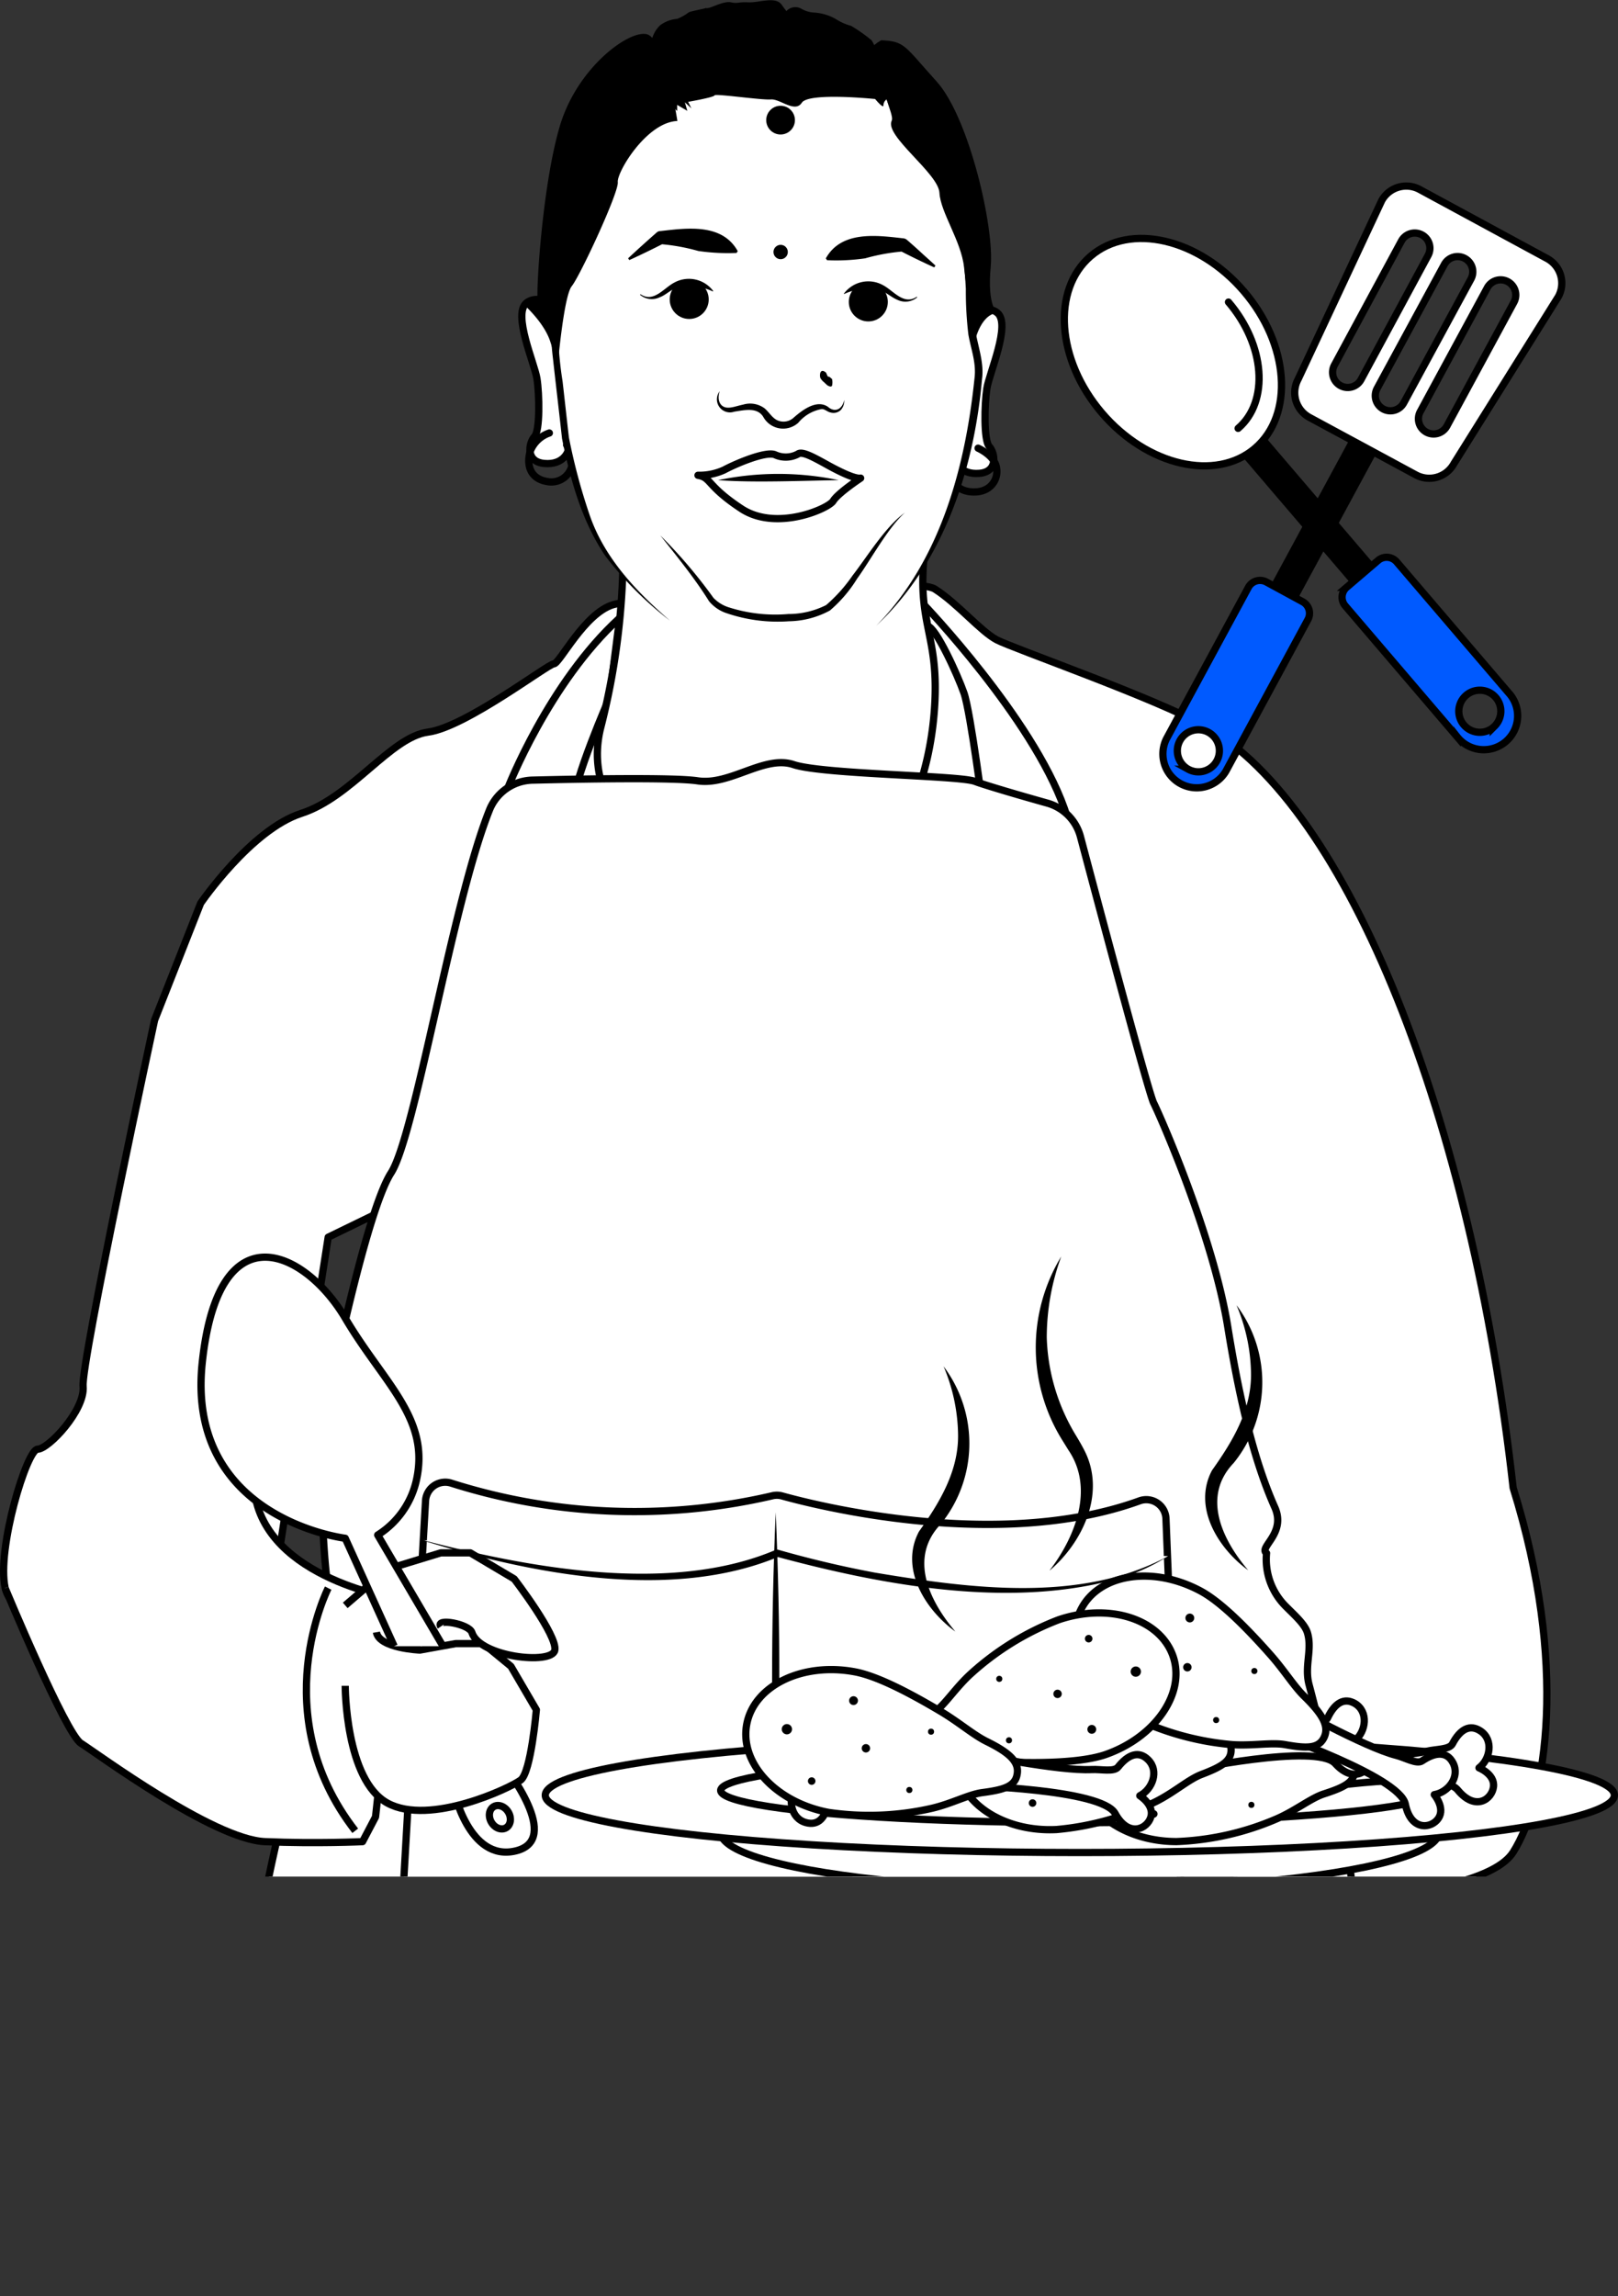 <?xml version="1.0" encoding="UTF-8"?>
<svg xmlns="http://www.w3.org/2000/svg" xmlns:xlink="http://www.w3.org/1999/xlink" viewBox="0 0 223.14 316.54">
  <rect x="0" y="0" width="223.14" height="316.54" fill="#333333" stroke="none"/>
  <defs>
    <style>.cls-1,.cls-4,.cls-6{fill:none;}.cls-2{clip-path:url(#clip-path);}.cls-3,.cls-5,.cls-8{fill:#fff;}.cls-3,.cls-4,.cls-6,.cls-7,.cls-8{stroke:#000;}.cls-3,.cls-4,.cls-6,.cls-8{stroke-linejoin:round;}.cls-6,.cls-8{stroke-linecap:round;}.cls-7{fill:#005aff;stroke-miterlimit:10;}</style>
    <clipPath id="clip-path" transform="translate(-4.74 -30.54)">
      <rect class="cls-1" width="230.55" height="289.23"></rect>
    </clipPath>
  </defs>
  <g id="Layer_2" data-name="Layer 2">
    <g id="Layer_13" data-name="Layer 13">
      <g class="cls-2">
        <path class="cls-3" d="M32.41,155.05s6.94-10.15,13.89-12.39,12.32-10.53,17.47-11.2,16.56-9.41,17.35-9.41,4.23-7,8.2-8.16,41.2-4.16,44.35-2.15,6.31,5.83,8.53,7,21.78,8,28.74,11.9c19.76,11.12,36.8,54.22,42.48,105,7.56,24.27,4.68,42.84,0,50.22S176,292.93,176,292.93l-24.78-82.61-43.32-28.38-29.57,5.38L50,201.09l-6.87,44.18L18.89,256s-12.25-1.2-13.44-6.57,3-19.12,4.48-19.12,6.57-5.38,6.27-8.67,9.86-50.48,9.86-50.48Z" transform="translate(-4.74 -30.54)"></path>
        <path class="cls-4" d="M74.75,139.23s5.66-14.58,15.45-23.5l-1.41,11s-5,11.35-5.11,15.23,56.79,1.35,56.79,1.35-1.86-14.61-2.79-17.24-3.85-9-5-9.22c-.31-1.7-.48-2.91-.48-2.91s14.85,15.52,19.31,28-1.89,9.9-1.89,9.9L76.7,146.54Z" transform="translate(-4.74 -30.54)"></path>
        <path class="cls-3" d="M90.44,99.64a98.23,98.23,0,0,1-2.84,31.15c-4.33,17,22.05,28,32,23.07s13.65-17,14.08-26.77c.5-11.36-4-10.85,0-28.78" transform="translate(-4.74 -30.54)"></path>
        <path class="cls-3" d="M72.25,142.18a6.55,6.55,0,0,1,5.93-4.1c6.57-.16,19.48-.4,22.79.1,4.48.67,9.18-3.59,13.21-2.24s22.83,1.49,25,2.31c1.36.52,6.41,2,10,3a6.55,6.55,0,0,1,4.57,4.64c2.56,9.64,9.37,35.24,10.09,36.69.9,1.79,8.22,18.37,10.23,30.92,1.35,8.34,3.28,17.66,6.48,24.83,1.61,3.61-2.27,5.49-1.14,6.31a9.14,9.14,0,0,0,2.55,7.23c1.27,1.29,2.72,2.53,3.09,3.75.7,2.33-.46,4.61.23,7.17,2.46,9.19,5.15,22.18,5.37,23.52s6.65,45.64,5.75,55.79c-.77,8.82-125,2.33-157.84.46a6.56,6.56,0,0,1-6-8.09c2.91-12.06,8.22-34.55,8.22-38.67,0-5.68,10.15-42.12,9.26-46.3-.79-3.67-1.11-16.71-1.18-19.91a6.72,6.72,0,0,1,.12-1.41c.92-4.63,6.19-30.6,9.72-36C62.05,186.83,67.11,155,72.25,142.18Z" transform="translate(-4.74 -30.54)"></path>
        <path class="cls-3" d="M67,235a83.71,83.71,0,0,0,44.22,1.74,2.69,2.69,0,0,1,1.32,0c4.33,1.21,29.76,7.78,49.33.7a2.72,2.72,0,0,1,3.67,2.43l2.36,58.89a2.71,2.71,0,0,1-2.1,2.75c-7.63,1.75-33.48,6.85-50.37.13a2.69,2.69,0,0,0-2.3.13c-9.76,5.48-38.71,5.52-51.6.17a2.71,2.71,0,0,1-1.66-2.66l3.56-61.89A2.72,2.72,0,0,1,67,235Z" transform="translate(-4.74 -30.54)"></path>
        <path class="cls-5" d="M63.15,242.87S94,252.81,112,244.62c0,0,36.62,11.16,53.83.43" transform="translate(-4.74 -30.54)"></path>
        <path d="M63.15,242.87c14.72,3.83,34.2,7.45,48.59,1.31a.54.54,0,0,1,.35,0c4.38,1.25,8.85,2.31,13.35,3.15,13,2.16,28.33,4.24,40.34-2.25a26.45,26.45,0,0,1-6.24,2.9c-15,4.46-32.89,1.15-47.73-2.86l.34,0c-14.81,6.2-34.14,2.4-49-2.2Z" transform="translate(-4.74 -30.54)"></path>
        <path class="cls-3" d="M5.45,249.46s8.36,20.09,10.45,21.39,18.23,13.26,25.39,13.56,13.45,0,13.45,0L56.53,281,59.82,251s-18.53-2.69-20-14.94" transform="translate(-4.74 -30.54)"></path>
        <path class="cls-3" d="M67.29,277.23s2.07,10,8.56,8.46S74.63,274.44,73.67,273" transform="translate(-4.74 -30.54)"></path>
        <path class="cls-3" d="M52.35,262.93s0,13,5.84,16.17S75.1,277,76.54,275.93s2.17-9.69,2.17-9.69l-3.51-6-3.81-3.13H67.58l-4.93.89s-5.6-.22-6-2.46" transform="translate(-4.74 -30.54)"></path>
        <path class="cls-3" d="M65.53,254.76c-.82-1.22,3.92-.37,4.29.82,1.06,3.38,11,4.48,11.43,2.46s-5.6-9.85-5.6-9.85L69.6,244.6H65.53l-7.34,2.24-5.84,5" transform="translate(-4.74 -30.54)"></path>
        <path class="cls-3" d="M50,249.46s-8.81,17.32,3.73,33.45" transform="translate(-4.74 -30.54)"></path>
        <path class="cls-3" d="M59.1,257.47l-6.75-14.88s-22-2.66-19.72-24.2S47,203.18,52.35,212.24s11.81,13.84,9.78,22.5a12,12,0,0,1-5.3,7.4l9,15.33" transform="translate(-4.74 -30.54)"></path>
        <ellipse class="cls-3" cx="73.67" cy="281.04" rx="1.36" ry="1.69" transform="translate(-135.38 43.95) rotate(-30)"></ellipse>
        <path class="cls-3" d="M82.93,73.43s-3.7-2.69-5.6-1.12,1.12,8.29,1.46,10.42.44,7.17-.34,8-1.3,3.47,1.37,3.7,3.24-1.69,3.24-1.69l4.13-9.58Z" transform="translate(-4.74 -30.54)"></path>
        <path class="cls-3" d="M136.69,74.79s3.7-2.69,5.6-1.12-1.12,8.29-1.45,10.42-.45,7.17.33,8,1.3,3.48-1.37,3.7-3.24-1.68-3.24-1.68l-4.12-9.59Z" transform="translate(-4.74 -30.54)"></path>
        <path class="cls-6" d="M80.5,90.23a4.3,4.3,0,0,0-2.65,2.56c-.52,1.87,0,3.74,2.35,4.13a2.91,2.91,0,0,0,3.48-3.06c-.12-1.85-.8-2-.8-2" transform="translate(-4.74 -30.54)"></path>
        <path class="cls-6" d="M139.63,92.32s2.41,1.05,2.56,2.84a2.75,2.75,0,0,1-1.87,3c-.86.34-3.62.49-4.22-1.72" transform="translate(-4.74 -30.54)"></path>
        <path class="cls-5" d="M125.55,116.83c5.33-5.06,8.62-12.11,10-15.62,2.13-5.38,4.84-18.26,3.94-21.51a24.24,24.24,0,0,1-1-7.73c0-2.91-1.12-19.15-4.7-24.42s-12.1-10.08-20.61-9.41-20.39-.33-25.43,8-7.19,24.49-6.5,32,1.46,12.78,1.46,12.78,1.94,10.79,5.63,16a48.1,48.1,0,0,0,8.76,9.13" transform="translate(-4.74 -30.54)"></path>
        <path d="M125.55,116.83c8.87-9,12.31-21.87,13.58-34.1.28-2.18-.48-4-.84-6.07a50.35,50.35,0,0,1-.35-6.31,107.4,107.4,0,0,0-1.4-12.4c-.79-4-1.45-8.25-4.16-11.39a24.29,24.29,0,0,0-16.13-7.93,61.25,61.25,0,0,0-6.21.2c-7.83.41-17.66.29-22.08,7.92a44.34,44.34,0,0,0-4.26,11.6c-1.88,8.07-2.7,16.49-1.38,24.72.13,1.08.76,6.79.88,7.77A81.42,81.42,0,0,0,86,101.36c2,6,6.43,10.67,11.13,14.73a48.11,48.11,0,0,1-8.88-8.87c-3.28-4.81-4.86-10.57-6-16.22-.31-2.85-.93-8.11-1.24-10.94-.9-7.33.18-14.78,1.76-21.94a45.27,45.27,0,0,1,4.36-11.87c4.53-8,14.87-8,22.9-8.42a58.19,58.19,0,0,1,6.33-.19,25.17,25.17,0,0,1,16.83,8.27c2.83,3.27,3.57,7.76,4.38,11.87a107.28,107.28,0,0,1,1.41,12.52,48.32,48.32,0,0,0,.34,6.2c.38,2,1.15,4.22.85,6.29-1.09,12.46-5.28,25.29-14.58,34Z" transform="translate(-4.74 -30.54)"></path>
        <path d="M77.07,72.61s2.81,2.49,3.6,5.15a23.55,23.55,0,0,1,.92,3.87s.85-10.22,2-11.64,6.5-12.92,6.35-14.33,4-8.29,8.22-8.44c0,0-1.72-11.28-4.18-11.95s-9.59,4.55-12,12.54-3.31,22.55-3.09,24A1.12,1.12,0,0,0,77.07,72.61Z" transform="translate(-4.74 -30.54)"></path>
        <path d="M139.08,78.05s.7-4.14,3.21-4.38c0,0-1.44-.91-.92-6.36s-3-20.62-7.47-25.55-4.33-5.52-7.62-5.67c0,0-1.36.71-1.23,1.21.41,1.59,1.4,4.48,2,7,.24,1,.91,2.4.66,2.89-1,2.09,6.45,7.24,6.59,9.93s3,6.65,3.39,10.24S139.08,78.05,139.08,78.05Z" transform="translate(-4.74 -30.54)"></path>
        <path d="M94.62,36.09A4,4,0,0,1,95.81,34a4.55,4.55,0,0,1,2.32-.86,6.84,6.84,0,0,0,1.6-.9c.26-.15,2.24-.52,2.36-.59s-.38.07.26,0,2.2-1,3.21-.79.89-.07,2.39,0,3.73-.87,4.59.33.67.86.67.86a1.68,1.68,0,0,1,2.06-.3,3.77,3.77,0,0,0,1.75.52,7,7,0,0,1,3,.9,7.13,7.13,0,0,0,2.09.93,21.8,21.8,0,0,1,2.84,2,10.09,10.09,0,0,1,1,2.28,40,40,0,0,1,1.55,7.11L127,44.25a1,1,0,0,0-.42.81c0,.53-1.15-.87-1.15-.87s-9.16-.95-10.11.51-3-.56-4.27-.45-7.66-.84-7.77-.56-3.64.89-3.64.89l.45.9-.9-.84.34,1.18L98.13,45v.84l-1.7-1.63Z" transform="translate(-4.74 -30.54)"></path>
        <circle cx="107.65" cy="16.56" r="1.98"></circle>
        <circle cx="107.66" cy="34.74" r="0.99"></circle>
        <path d="M95.81,104.35a68.88,68.88,0,0,1,7.32,8.6,5,5,0,0,0,2.18,1.33,21.08,21.08,0,0,0,8.17.9,11.47,11.47,0,0,0,5.19-1.23,21.2,21.2,0,0,0,3.65-4.08c2-2.57,4.53-6.74,7.21-8.66-2.33,2.08-4.72,6.53-6.59,9.11a18.46,18.46,0,0,1-3.75,4.38,12.17,12.17,0,0,1-5.65,1.48,21.81,21.81,0,0,1-8.53-1.09,5.25,5.25,0,0,1-2.49-1.68c-2-3.2-4.37-6.09-6.71-9.06Z" transform="translate(-4.74 -30.54)"></path>
        <path d="M91.36,66.15q2-1.86,4-3.61a.8.8,0,0,1,.47-.15c3.69-.42,8.51-1.09,10.65,2.77l-.16.25a28.51,28.51,0,0,1-5.27-.27,27.15,27.15,0,0,0-5.15-.94l.48-.16c-1.6.82-3.22,1.61-4.85,2.35l-.17-.24Z" transform="translate(-4.74 -30.54)"></path>
        <path d="M133.58,67.4c-1.63-.74-3.25-1.53-4.84-2.35l.47.16a27.15,27.15,0,0,0-5.15.94,27.61,27.61,0,0,1-5.26.26l-.17-.25c2.14-3.85,7-3.18,10.65-2.77a.94.94,0,0,1,.47.16c.68.58,1.35,1.18,2,1.78s1.34,1.2,2,1.82l-.17.25Z" transform="translate(-4.74 -30.54)"></path>
        <circle cx="95.05" cy="41.28" r="2.69"></circle>
        <path d="M103.06,70.72a7.52,7.52,0,0,0-5-.5c-.87.28-1.5,1-2.36,1.31A2.51,2.51,0,0,1,93,71.17l.07-.07c1.83,1.22,3.2-.86,4.69-1.62a4.19,4.19,0,0,1,5.34,1.17l-.07.07Z" transform="translate(-4.74 -30.54)"></path>
        <circle cx="119.75" cy="41.62" r="2.69"></circle>
        <path d="M121.14,71a4.18,4.18,0,0,1,5.34-1.17c1.49.76,2.86,2.83,4.69,1.62l.07.07a2.51,2.51,0,0,1-2.72.36c-.86-.36-1.49-1-2.36-1.32a7.59,7.59,0,0,0-5,.51l-.07-.07Z" transform="translate(-4.74 -30.54)"></path>
        <path d="M104,84.47c-.29.8-.21,1.87.67,2.19.71.25,1.62-.16,2.54-.34a3.35,3.35,0,0,1,3,.53c.64.55,1.09,1.43,1.92,1.7a2.07,2.07,0,0,0,2.08-.45c1.15-1,3.12-2.54,4.7-1.49,1,.88,2,.32,2.26-.93a1.94,1.94,0,0,1-.44,1.34,1.44,1.44,0,0,1-1.45.38c-.44-.08-.77-.47-1.21-.47a5.41,5.41,0,0,0-3.24,1.89A3.12,3.12,0,0,1,110,88c-.85-1.36-2.59-.92-4-.71a1.8,1.8,0,0,1-2-2.82Z" transform="translate(-4.74 -30.54)"></path>
        <path d="M117.88,81.91a1.27,1.27,0,0,0,0,.74,2,2,0,0,0,.48.56l.47.44s.5.33.65.07a1.91,1.91,0,0,0,0-.94l-.33-.28-.26-.07-.23-.52S118.1,81.38,117.88,81.91Z" transform="translate(-4.74 -30.54)"></path>
        <path class="cls-3" d="M101,96.06a8.22,8.22,0,0,0,3.61-.74c1.54-.83,5.72-2.62,7-2.1a3.56,3.56,0,0,0,3.17-.09c.56-.43,2.07.39,4,1.46s3.92,2,4.65,1.86c0,0-3.13,2.07-3.78,3.14s-7.87,4.25-12.69,1.06S102.87,96.39,101,96.06Z" transform="translate(-4.74 -30.54)"></path>
        <path class="cls-5" d="M103.78,96.73s11-.78,16.62,0" transform="translate(-4.74 -30.54)"></path>
        <path d="M103.77,96.73a40.51,40.51,0,0,1,16.63,0c-4.92.07-11.76.37-16.63,0Z" transform="translate(-4.74 -30.54)"></path>
        <line class="cls-5" x1="106.98" y1="208.48" x2="106.98" y2="255.28"></line>
        <path d="M111.72,239c.67,15.56.67,31.24,0,46.8-.67-15.56-.67-31.24,0-46.8Z" transform="translate(-4.74 -30.54)"></path>
        <ellipse class="cls-3" cx="148.92" cy="252.57" rx="49.53" ry="7.9"></ellipse>
        <ellipse class="cls-3" cx="148.92" cy="247.47" rx="73.72" ry="7.9"></ellipse>
        <ellipse class="cls-3" cx="148.92" cy="246.81" rx="49.53" ry="4.44"></ellipse>
        <path class="cls-3" d="M185.1,272.76s12,.27,16.45-.82c1.21-.29,3.07-.21,3.49-1,1.09-2.07,2.44-2.76,3.9-1.77,1.81,1.23,1.31,3.9-.23,5.07,0,0,2.19.86,2,2.59s-2.49,3.44-4.94.45-20.71-.05-20.71-.05" transform="translate(-4.74 -30.54)"></path>
        <path class="cls-3" d="M191.58,274.55c0,1.68-1.54,2.4-4.26,3.28-1.81.59-3.83,2.25-6.43,3.4A38.56,38.56,0,0,1,167,284.4c-7.36,0-13.32-4.41-13.32-9.85s6-9.86,13.32-9.86c3.23,0,8.14,1.53,12.78,3.27,2.71,1,4.89,2.31,6.84,2.85C189.79,271.7,191.58,272.68,191.58,274.55Z" transform="translate(-4.74 -30.54)"></path>
        <circle cx="154.44" cy="243.66" r="0.71"></circle>
        <circle cx="159.12" cy="250.05" r="0.52"></circle>
        <circle cx="165.64" cy="244.24" r="0.58"></circle>
        <circle cx="162.75" cy="238.09" r="0.61"></circle>
        <circle cx="174.04" cy="240.35" r="0.42"></circle>
        <circle cx="172.58" cy="248.8" r="0.42"></circle>
        <path class="cls-3" d="M168,270.2s12-.34,16.38-1.65c1.2-.35,3.06-.36,3.44-1.17,1-2.11,2.3-2.88,3.8-2,1.87,1.14,1.51,3.82,0,5.08,0,0,2.23.75,2.17,2.47s-2.32,3.57-4.91.71-20.69,1-20.69,1" transform="translate(-4.74 -30.54)"></path>
        <path class="cls-3" d="M174.52,271.66c.08,1.68-1.42,2.47-4.09,3.49-1.78.68-3.71,2.44-6.25,3.72a38.49,38.49,0,0,1-13.74,3.87c-7.34.37-13.52-3.73-13.8-9.17s5.46-10.14,12.81-10.51c3.22-.17,8.21,1.11,12.93,2.61,2.76.88,5,2.06,7,2.5C172.58,268.9,174.43,269.79,174.52,271.66Z" transform="translate(-4.74 -30.54)"></path>
        <circle cx="137.4" cy="242.4" r="0.71"></circle>
        <circle cx="142.4" cy="248.55" r="0.52"></circle>
        <circle cx="148.62" cy="242.42" r="0.58"></circle>
        <circle cx="145.42" cy="236.42" r="0.61"></circle>
        <circle cx="156.81" cy="238.11" r="0.42"></circle>
        <circle cx="155.78" cy="246.62" r="0.42"></circle>
        <path class="cls-3" d="M182.42,265.52s10.43,5.87,14.89,7c1.21.31,2.82,1.26,3.55.76,1.93-1.3,3.46-1.28,4.27.28,1,1.94-.67,4.06-2.59,4.37,0,0,1.53,1.79.59,3.24s-3.82,1.86-4.58-1.93-18.24-9.79-18.24-9.79" transform="translate(-4.74 -30.54)"></path>
        <path class="cls-3" d="M187.29,270.15c-.79,1.48-2.49,1.39-5.3.89-1.88-.34-4.43.18-7.28,0A38.73,38.73,0,0,1,161,267.26c-6.49-3.47-9.68-10.17-7.11-15s9.9-5.89,16.39-2.42c2.85,1.52,6.46,5.18,9.74,8.89,1.91,2.17,3.22,4.34,4.69,5.74C187.05,266.79,188.17,268.5,187.29,270.15Z" transform="translate(-4.74 -30.54)"></path>
        <circle cx="154.13" cy="224.04" r="0.71"></circle>
        <circle cx="155.25" cy="231.88" r="0.52"></circle>
        <circle cx="163.75" cy="229.83" r="0.58"></circle>
        <circle cx="164.09" cy="223.04" r="0.61"></circle>
        <circle cx="172.99" cy="230.35" r="0.42"></circle>
        <circle cx="167.72" cy="237.11" r="0.42"></circle>
        <path class="cls-3" d="M137.29,270.7s-11.41,3.6-15.3,6.08c-1,.67-2.84,1.19-3,2.07-.36,2.3-1.42,3.4-3.12,2.93-2.11-.59-2.5-3.27-1.42-4.88,0,0-2.35-.11-2.76-1.78s1.24-4.07,4.52-2,19.62-6.64,19.62-6.64" transform="translate(-4.74 -30.54)"></path>
        <path class="cls-3" d="M130.58,271.1c-.54-1.6.69-2.78,3-4.49,1.53-1.14,2.9-3.36,5-5.29a38.39,38.39,0,0,1,12.14-7.49c7-2.38,14-.12,15.79,5s-2.47,11.25-9.43,13.62c-3.05,1-8.2,1.18-13.15,1-2.89-.09-5.37-.61-7.39-.49C133.2,273.21,131.19,272.86,130.58,271.1Z" transform="translate(-4.74 -30.54)"></path>
        <circle cx="156.64" cy="230.43" r="0.71"></circle>
        <circle cx="150.14" cy="225.89" r="0.52"></circle>
        <circle cx="145.85" cy="233.5" r="0.58"></circle>
        <circle cx="150.57" cy="238.39" r="0.61"></circle>
        <circle cx="139.15" cy="239.9" r="0.42"></circle>
        <circle cx="137.81" cy="231.43" r="0.42"></circle>
        <path class="cls-3" d="M139,272.26s11.71,2.46,16.32,2.21c1.25-.06,3.06.36,3.61-.34,1.45-1.82,2.91-2.26,4.16-1,1.55,1.55.57,4.07-1.16,4.95,0,0,2,1.25,1.53,2.91s-3.08,2.93-4.93-.46-20.35-3.84-20.35-3.84" transform="translate(-4.74 -30.54)"></path>
        <path class="cls-3" d="M145,275.2c-.31,1.66-2,2.08-4.79,2.45-1.89.25-4.17,1.51-6.94,2.16a38.78,38.78,0,0,1-14.26.57c-7.23-1.36-12.29-6.79-11.29-12.14s7.68-8.59,14.91-7.24c3.17.59,7.72,3,12,5.55,2.48,1.5,4.38,3.17,6.2,4.06C143.8,272.08,145.39,273.37,145,275.2Z" transform="translate(-4.74 -30.54)"></path>
        <circle cx="108.52" cy="238.37" r="0.71"></circle>
        <circle cx="111.94" cy="245.52" r="0.52"></circle>
        <circle cx="119.42" cy="241" r="0.58"></circle>
        <circle cx="117.71" cy="234.43" r="0.61"></circle>
        <circle cx="128.4" cy="238.71" r="0.42"></circle>
        <circle cx="125.41" cy="246.75" r="0.42"></circle>
        <path class="cls-3" d="M218.09,66.17l-17.56-9.51a3.87,3.87,0,0,0-5.25,1.56L183.76,82.83a3.88,3.88,0,0,0,1.57,5.25L200,96a3.88,3.88,0,0,0,5.26-1.56l14.39-23A3.87,3.87,0,0,0,218.09,66.17ZM192.43,82.89a2.09,2.09,0,0,1-3.67-2L198,63.78a2.09,2.09,0,1,1,3.67,2Zm5.9,3.19a2.09,2.09,0,0,1-2.83.84h0a2.09,2.09,0,0,1-.84-2.83L203.93,67a2.08,2.08,0,0,1,2.82-.84h0A2.09,2.09,0,0,1,207.6,69Zm5.94,3.22a2.09,2.09,0,0,1-3.67-2l9.27-17.12a2.09,2.09,0,0,1,3.67,2Z" transform="translate(-4.74 -30.54)"></path>
        <rect x="185.2" y="90.7" width="4.17" height="22.8" transform="translate(66.45 -107.38) rotate(28.43)"></rect>
        <path class="cls-7" d="M184.37,113.48l-5-2.72a1.83,1.83,0,0,0-2.46.74l-11.31,20.9a4.67,4.67,0,0,0,8.21,4.44l11.31-20.9A1.81,1.81,0,0,0,184.37,113.48Zm-15.75,23.1a2.9,2.9,0,1,1,3.94-1.17A2.89,2.89,0,0,1,168.62,136.58Z" transform="translate(-4.74 -30.54)"></path>
        <rect x="183.14" y="89.58" width="4.17" height="22.8" transform="translate(-25.91 114.07) rotate(-40.53)"></rect>
        <path class="cls-7" d="M194.8,107.79l-4.34,3.71a1.81,1.81,0,0,0-.2,2.55l15.45,18.07a4.67,4.67,0,1,0,7.09-6.07L197.36,108A1.82,1.82,0,0,0,194.8,107.79Zm15.91,23a2.9,2.9,0,1,1,.32-4.09A2.9,2.9,0,0,1,210.71,130.78Z" transform="translate(-4.74 -30.54)"></path>
        <ellipse class="cls-3" cx="166.49" cy="79.07" rx="12.89" ry="17.43" transform="translate(-16.17 96.64) rotate(-40.53)"></ellipse>
        <path class="cls-8" d="M174.16,72.18c5.06,5.92,5.65,13.71,1.33,17.41" transform="translate(-4.74 -30.54)"></path>
        <path d="M176.88,247c-4.13-3-7.69-8.68-5-13.76,2.8-3.94,5.41-8.23,5.39-13.23a24.88,24.88,0,0,0-2-9.55,17.66,17.66,0,0,1-.39,21.75c-4.44,4.63-1.59,10.56,2,14.79Z" transform="translate(-4.74 -30.54)"></path>
        <path d="M136.47,255.43c-4.14-3-7.69-8.68-5-13.76,2.81-3.94,5.42-8.23,5.4-13.23a24.88,24.88,0,0,0-2-9.55,17.66,17.66,0,0,1-.39,21.75c-4.44,4.63-1.59,10.56,2,14.79Z" transform="translate(-4.74 -30.54)"></path>
        <path d="M149.51,247c3.54-4.62,6.16-11.3,2.58-16.56l-.78-1.26a24.15,24.15,0,0,1-.21-25.44,32.49,32.49,0,0,0-2,11.18A27.5,27.5,0,0,0,153,228.21c.47.77,1.07,1.79,1.45,2.59,2.72,5.76-.44,12.4-4.93,16.22Z" transform="translate(-4.74 -30.54)"></path>
      </g>
    </g>
  </g>
</svg>
